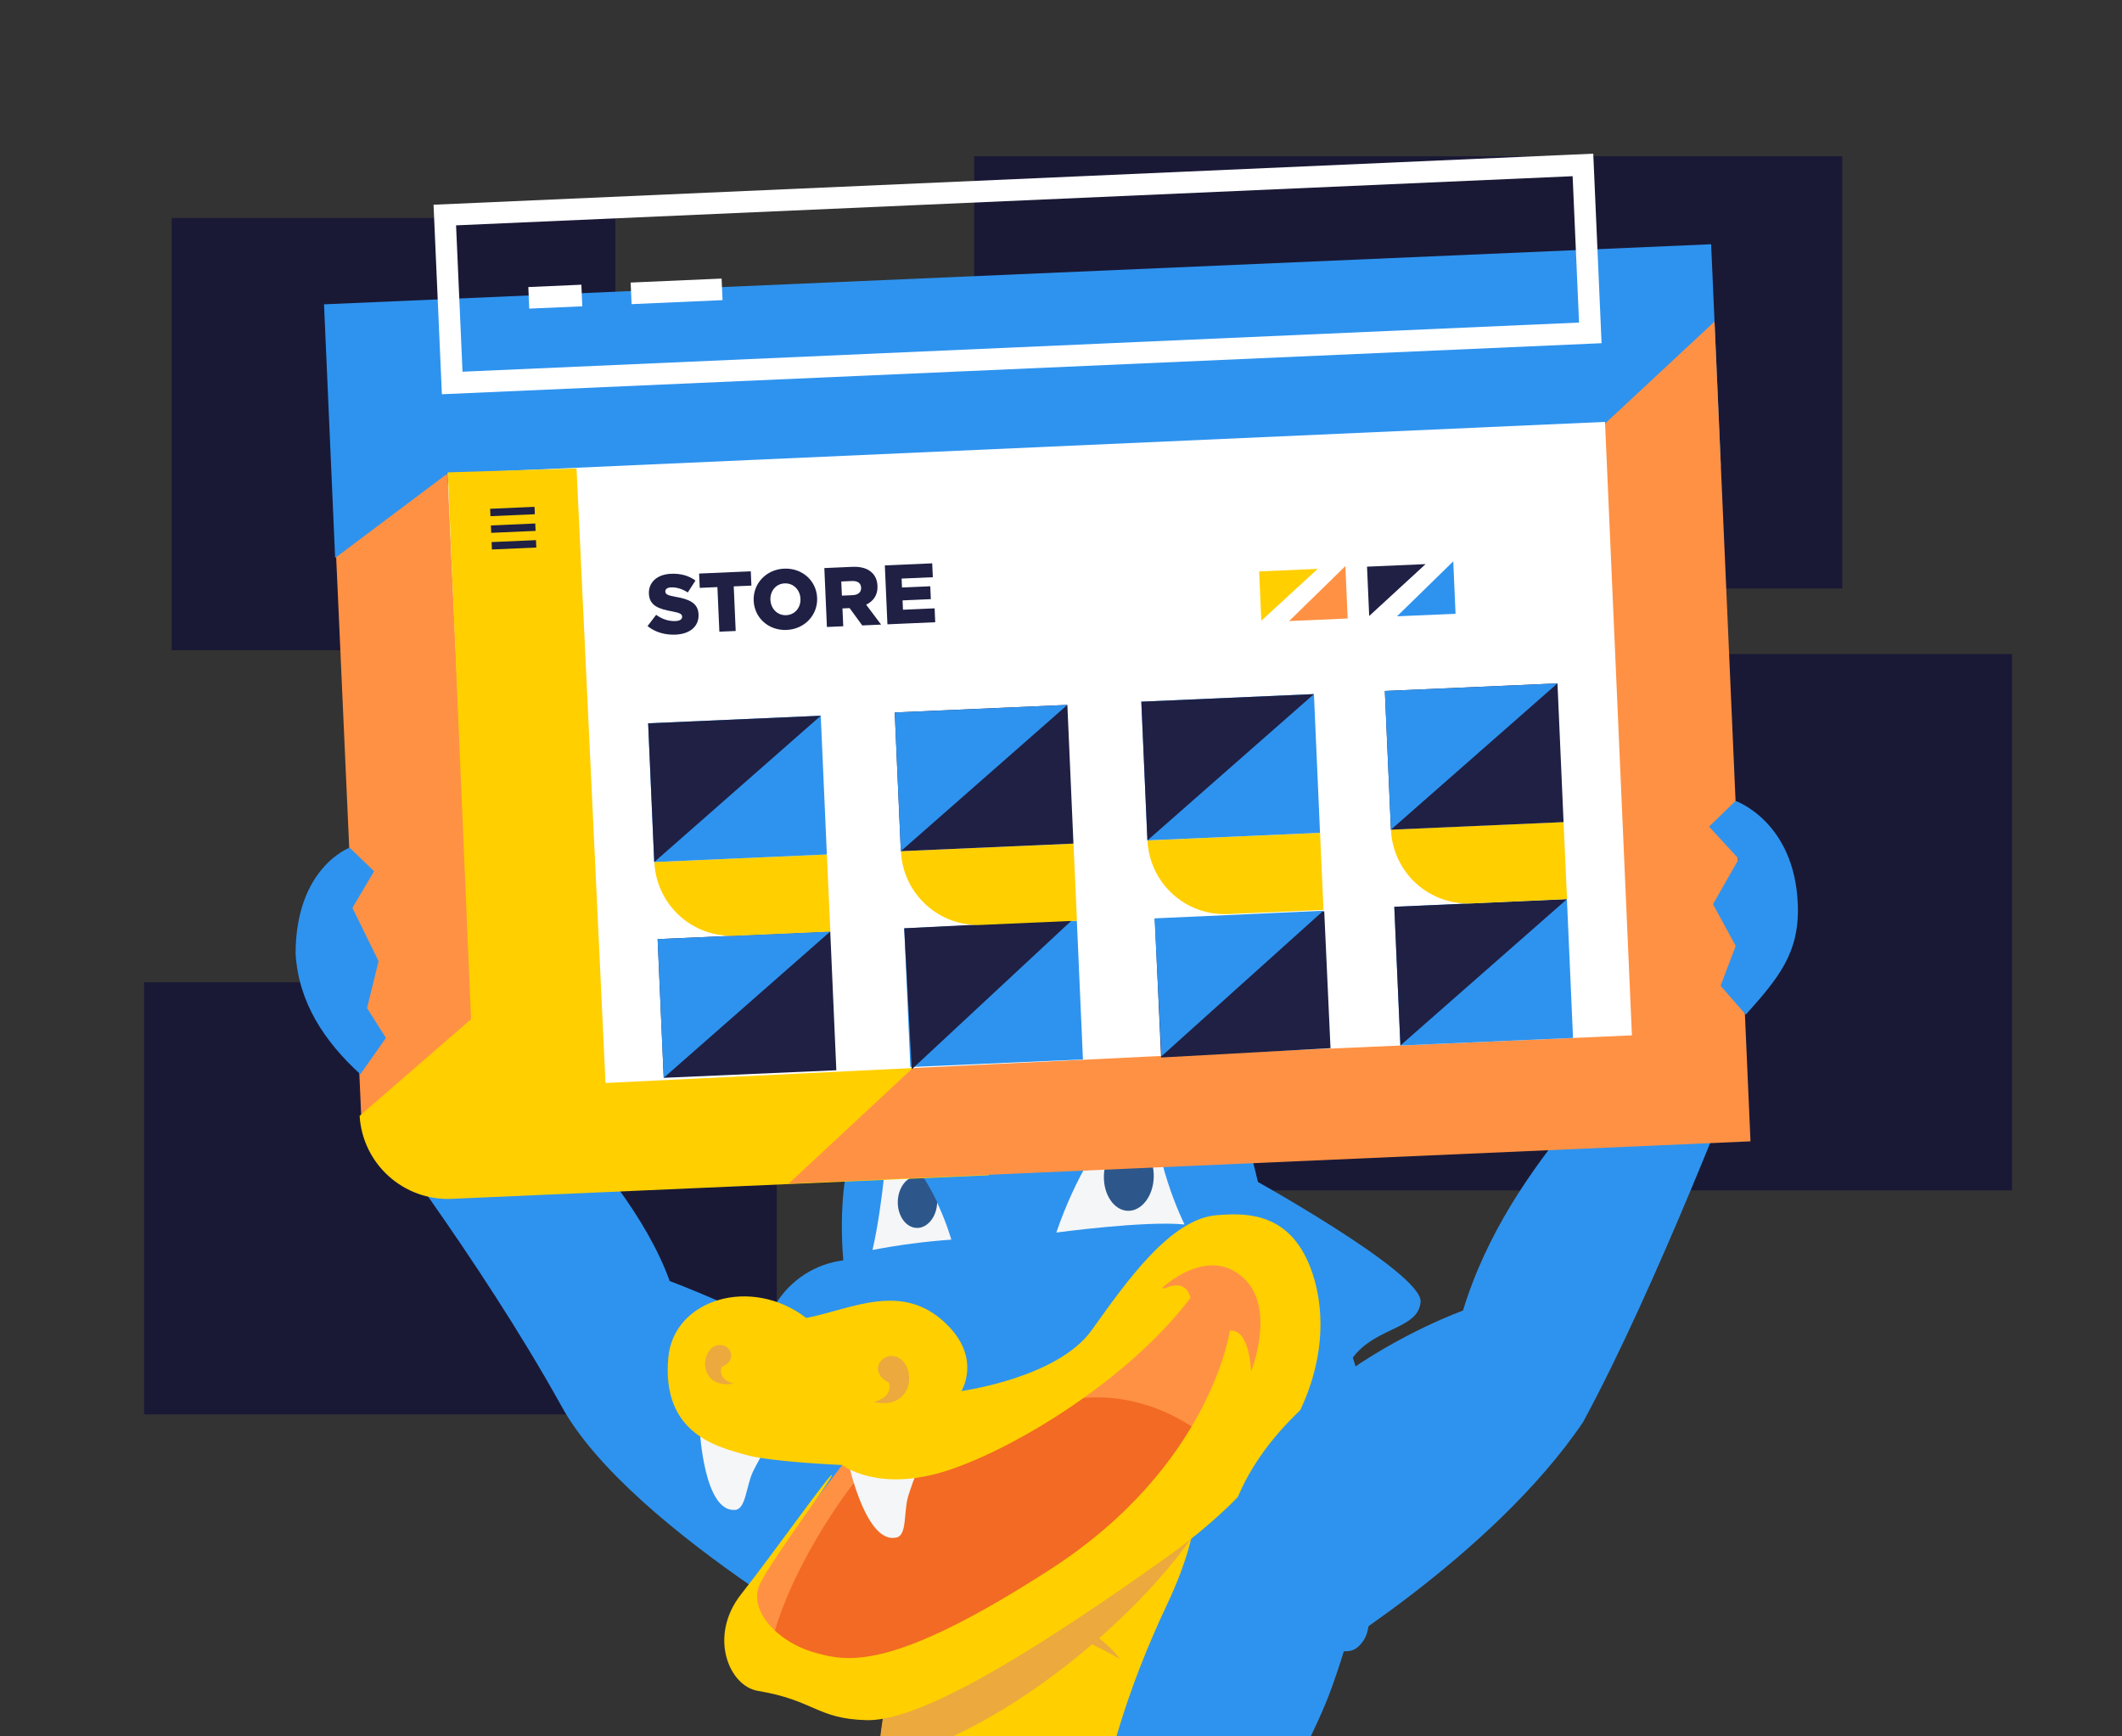 <?xml version="1.0" encoding="UTF-8"?>
<svg xmlns="http://www.w3.org/2000/svg" viewBox="0 0 550 450" width="550" height="450" preserveAspectRatio="xMidYMid slice" style="width: 100%; height: 100%; transform: translate3d(0px, 0px, 0px); content-visibility: visible;" role="presentation" aria-hidden="true" tabindex="-1"><rect x="0" y="0" width="550" height="450" fill="#333333" stroke="none"/><defs><clipPath id="__lottie_element_3"><rect width="550" height="450" x="0" y="0"></rect></clipPath></defs><g clip-path="url(#__lottie_element_3)"><g style="display: block;" transform="matrix(1,0,0,1,302,259)" opacity="1"><g opacity="1" transform="matrix(1,0,0,1,0.844,6.054)"><path fill="rgb(25,25,54)" fill-opacity="1" d=" M-265.5,-10.5 C-265.5,-10.5 -101.5,-10.5 -101.5,-10.5 C-101.5,-10.5 -101.5,101.5 -101.5,101.5 C-101.5,101.5 -265.5,101.5 -265.5,101.5 C-265.5,101.5 -265.5,-10.5 -265.5,-10.5z"></path></g><g opacity="1" transform="matrix(1,0,0,1,-12,-1)"><path fill="rgb(25,25,54)" fill-opacity="1" d=" M-245.5,-201.5 C-245.5,-201.5 -130.5,-201.5 -130.5,-201.5 C-130.5,-201.5 -130.5,-89.5 -130.5,-89.5 C-130.5,-89.5 -245.5,-89.5 -245.5,-89.5 C-245.5,-89.5 -245.5,-201.5 -245.5,-201.5z"></path></g><g opacity="1" transform="matrix(1,0,0,1,0,0)"><path fill="rgb(25,25,54)" fill-opacity="1" d=" M-32.5,-89.5 C-32.5,-89.5 156.5,-89.5 156.5,-89.5 C156.5,-89.5 219.5,-89.5 219.5,-89.5 C219.5,-89.5 219.5,49.5 219.5,49.5 C219.5,49.5 -32.5,49.5 -32.5,49.5 C-32.5,49.5 -32.5,-89.5 -32.5,-89.5z"></path></g><g opacity="1" transform="matrix(1,0,0,1,0,0)"><path fill="rgb(25,25,54)" fill-opacity="1" d=" M-49.5,-218.5 C-49.5,-218.5 175.5,-218.5 175.5,-218.5 C175.5,-218.5 175.5,-106.5 175.5,-106.5 C175.5,-106.5 -49.5,-106.5 -49.5,-106.5 C-49.5,-106.5 -49.5,-218.5 -49.5,-218.5z"></path></g></g><g transform="matrix(0.999,0.035,-0.035,0.999,260.402,305.591)" opacity="1" style="display: block;"><g opacity="1" transform="matrix(1,0,0,1,0,0)"><path fill="rgb(46,147,238)" fill-opacity="1" d=" M-23.996,129.43 C-23.996,129.43 -93.933,94.927 -112.928,62.605 C-135.345,25.314 -167.602,-13.613 -167.602,-13.613 C-167.602,-13.613 -144.237,-37.317 -144.237,-37.317 C-144.237,-37.317 -98.475,-2.35 -85.885,29.435 C-85.885,29.435 -1.804,57.356 -1.332,89.156 C-0.86,120.956 -23.996,129.43 -23.996,129.43z"></path></g><g opacity="1" transform="matrix(1,0,0,1,0,0)"><g opacity="1" transform="matrix(1,0,0,1,0,0)"><g opacity="1" transform="matrix(1,0,0,1,0,0)"><g opacity="1" transform="matrix(1,0,0,1,0,0)"><path fill="rgb(46,147,238)" fill-opacity="1" d=" M120.084,186.548 C120.38,189.557 121.485,192.43 123.284,194.86 C126.196,198.924 127.7,198.324 121.292,202.356 C117.236,204.908 111.996,206.812 105.812,208.212 C96.564,210.308 98.684,209.132 102.276,200.148 C103.823,196.111 105.723,192.218 107.956,188.516 C116.22,175.308 119.06,175.996 120.084,186.548"></path></g><g opacity="1" transform="matrix(1,0,0,1,0,0)"><path fill="rgb(46,147,238)" fill-opacity="1" d=" M152.956,180.156 C156.74,186.276 151.596,187.58 145.028,190.34 C142.585,191.362 140.032,192.097 137.42,192.532 C129.924,193.812 131.82,192.596 134.74,186.292 C136.529,182.421 138.538,178.655 140.756,175.012 C152.756,155.236 147.436,171.204 152.956,180.156"></path></g><g opacity="1" transform="matrix(1,0,0,1,0,0)"><path fill="rgb(46,147,238)" fill-opacity="1" d=" M181.324,175.58 C181.376,177.035 181.518,178.486 181.748,179.924 C182.548,185.156 183.1,184.228 176.62,185.212 C173.748,185.693 170.83,185.84 167.924,185.652 C159.532,184.916 162.388,181.828 166.42,176.732 C167.814,174.977 169.365,173.352 171.052,171.876 C186.7,158.228 181.052,167.5 181.324,175.58"></path></g></g><g opacity="1" transform="matrix(1,0,0,1,0,0)"><path fill="rgb(46,147,238)" fill-opacity="1" d=" M71.276,18.468 C55.74,35.268 35.276,46.468 16.972,59.764 C4.468,68.868 -6.812,78.908 -15.348,91.932 C-25.844,107.932 -18.18,125.532 -19.644,144.476 C-20.14,150.876 -20.18,157.404 -20.044,163.852 C-19.815,175.615 -18.745,187.346 -16.844,198.956 C-12.26,226.756 -9.428,249.428 11.564,269.156 C37.812,293.82 65.276,298.1 94.644,273.636 C106.02,264.156 113.604,258.38 122.492,246.628 C128.332,238.916 135.9,233.724 142.268,226.436 C149.636,218.004 160.804,207.468 171.156,202.772 C182.772,197.5 191.356,203.204 197.364,205.516 C200.476,206.708 204.764,209.132 207.956,206.26 C209.231,205.226 209.605,203.439 208.852,201.98 C206.858,197.886 203.981,194.284 200.428,191.436 C181.268,175.948 151.988,177.364 130.828,190.38 C122.828,195.3 114.14,200.876 104.644,202.084 C97.94,202.94 91.044,202.084 85.508,197.884 C80.988,194.436 78.308,189.396 76.916,183.964 C74.92,176.351 74.987,168.343 77.108,160.764 C80.012,149.86 85.812,139.78 89.292,128.996 C101.172,92.196 103.236,51.004 78.572,18.82 C78.572,18.82 75.148,14.348 75.148,14.348 C75.148,14.348 71.276,18.468 71.276,18.468z"></path></g><g opacity="1" transform="matrix(1,0,0,1,0,0)"><path fill="rgb(255,207,0)" fill-opacity="1" d=" M167.356,204.604 C151.98,213.508 136.236,232.284 121.204,252.524 C101.588,278.924 50.98,319.164 3.82,263.676 C-40.644,211.412 -25.972,133.46 -24.116,124.58 C-24.116,124.58 -23.9,123.676 -23.9,123.676 C-22.62,121.812 11.156,72.836 44.292,63.908 C53.716,71.108 56.292,84.708 45.812,109.028 C28.212,149.94 15.692,208.788 53.5,242.164 C59.129,247.264 65.879,250.969 73.204,252.98 C99.052,259.796 111.532,243.604 126.468,227.82 C138.78,214.812 152.54,207.74 167.356,204.604z"></path></g><g opacity="1" transform="matrix(1,0,0,1,0,0)"><path fill="rgb(236,169,62)" fill-opacity="1" d=" M-17.084,114.444 C-15.844,112.844 -14.452,111.1 -12.932,109.236 C23.364,107.036 34.188,123.284 34.188,123.284 C18.548,114.74 0.514,111.631 -17.084,114.444 C-17.084,114.444 -17.084,114.444 -17.084,114.444z"></path></g><g opacity="1" transform="matrix(1,0,0,1,0,0)"><path fill="rgb(236,169,62)" fill-opacity="1" d=" M-27.605,152.385 C-27.235,144.138 -26.448,138.291 -25.14,130.14 C-24.292,129.556 -23.452,128.972 -22.644,128.364 C-11.5,120.1 37.572,86.06 51.996,76.276 C52.444,78.522 52.321,88.075 52.256,90.364 C38.812,111.636 5.24,143.692 -27.605,152.385z"></path></g></g><g opacity="1" transform="matrix(0.999,0.052,-0.052,0.999,1.723,-3.69)"><g opacity="1" transform="matrix(1,0,0,1,0,0)"><path fill="rgb(46,147,238)" fill-opacity="1" d=" M60.052,-2.964 C60.052,-2.964 108.58,18.412 108.636,26.1 C108.692,33.788 95.772,33.54 91.228,44.22 C91.228,44.22 121.252,62.356 119.94,71.596 C118.628,80.836 101.238,78.386 96.91,85.93 C96.91,85.93 105.324,107.81 101.58,114.69 C97.836,121.57 93.866,114.076 88.586,122.932 C88.586,122.94 87.804,52.964 60.052,-2.964z"></path></g><g opacity="1" transform="matrix(1,0,0,1,0,0)"><path fill="rgb(46,147,238)" fill-opacity="1" d=" M67.548,11.412 C67.548,11.412 54.196,-45.884 30.092,-45.388 C14.252,-45.084 7.524,-24.452 7.524,-24.452 C7.524,-24.452 -5.332,-24.524 -19.3,-14.676 C-19.3,-14.676 -24.196,-22.372 -31.58,-19.348 C-38.964,-16.324 -46.044,0.956 -41.372,28.372 C-48.547,29.91 -54.624,34.646 -57.868,41.228 C-57.868,41.228 -54.3,45.868 -49.292,45.988 C-44.284,46.108 -23.284,36.972 -17.14,41.74 C-10.996,46.508 -8.196,50.188 -8.34,59.628 C-8.34,59.628 15.14,55.908 24.988,41.74 C34.836,27.572 42.196,0.828 67.548,11.412z"></path></g><g opacity="1" transform="matrix(1,0,0,1,0,0)"><path fill="rgb(245,246,248)" fill-opacity="1" d=" M-13.94,20.588 C-13.94,20.588 -21.036,1.516 -32.716,-3.236 C-32.716,-3.236 -32.332,12.452 -34.06,25.036 C-27.449,23.151 -20.73,21.666 -13.94,20.588 C-13.94,20.588 -13.94,20.588 -13.94,20.588z"></path></g><g opacity="1" transform="matrix(1,0,0,1,0,0)"><path fill="rgb(245,246,248)" fill-opacity="1" d=" M34.98,-22.396 C34.98,-22.396 20.796,-14.508 13.004,16.396 C13.004,16.396 35.788,11.26 45.94,11.42 C45.94,11.42 35.556,-5.268 34.98,-22.396z"></path></g><g opacity="1" transform="matrix(1,0,0,1,0.17,-0.013)"><path fill="rgb(45,87,138)" fill-opacity="1" d=" M29.756,-8.588 C26.188,-8.372 23.54,-4.22 23.844,0.692 C24.148,5.604 27.276,9.404 30.836,9.18 C34.396,8.956 37.044,4.812 36.748,-0.092 C36.452,-4.996 33.316,-8.804 29.756,-8.588"></path></g><g opacity="1" transform="matrix(1,0,0,1,0.193,-0.019)"><path fill="rgb(45,87,138)" fill-opacity="1" d=" M-23.324,18.364 C-26.132,18.532 -28.588,15.66 -28.82,11.964 C-29.052,8.268 -26.956,5.1 -24.148,4.932 C-23.603,4.909 -23.059,4.996 -22.548,5.188 C-20.914,6.815 -19.608,8.741 -18.7,10.86 C-18.7,11.028 -18.644,11.18 -18.628,11.348 C-18.428,15.044 -20.524,18.188 -23.324,18.364z"></path></g><g opacity="1" transform="matrix(1,0,0,1,0,0)"><path fill="rgb(255,145,68)" fill-opacity="1" d=" M36.668,27.78 C36.668,27.78 53.332,12.724 62.852,22.18 C74.156,33.428 66.819,53.918 66.819,53.918 C66.819,53.918 65.137,47.566 61.009,45.158 C61.009,45.158 60.785,73.822 21.721,104.134 C-17.343,134.446 -36.072,135.579 -45.072,133.787 C-54.072,131.995 -61.484,124.743 -58.5,117.391 C-55.516,110.039 -37.02,81.212 -37.02,81.212 C-37.02,81.212 -28.22,81.74 -10.884,74.436 C6.452,67.132 29.588,53.548 43.516,31.324 C41.167,30.266 38.881,29.075 36.668,27.756"></path></g><g opacity="1" transform="matrix(1,0,0,1,0,0)"><path fill="rgb(242,106,35)" fill-opacity="1" d=" M56.537,66.054 C56.537,66.054 25.249,41.796 -6.754,76.842 C-6.754,76.842 -9.5,78.028 -9.5,78.028 C-9.5,78.028 -28.08,78.546 -30.808,81.626 C-33.536,84.706 -46.79,105.7 -50.839,126.236 C-52.232,133.302 -32.712,140.715 4.612,121.105 C29.421,108.07 55.614,68.468 56.537,66.054z"></path></g><g opacity="1" transform="matrix(1,0,0,1,0,0)"><path fill="rgb(245,246,248)" fill-opacity="1" d=" M-35.324,80.98 C-35.324,80.98 -28.98,101.468 -21.292,98.692 C-18.7,97.748 -20.148,91.908 -19.3,87.804 C-18.452,83.7 -15.98,75.74 -15.98,75.74 C-15.98,75.74 -35.324,80.98 -35.324,80.98z"></path></g><g opacity="1" transform="matrix(1,0,0,1,0,0)"><path fill="rgb(245,246,248)" fill-opacity="1" d=" M-74.596,75.484 C-74.596,75.484 -71.652,96.732 -63.62,95.228 C-60.9,94.724 -61.388,88.724 -59.892,84.828 C-58.396,80.932 -54.668,73.46 -54.668,73.46 C-54.668,73.46 -74.596,75.484 -74.596,75.484z"></path></g><g opacity="1" transform="matrix(1,0,0,1,0,0)"><path fill="rgb(255,207,0)" fill-opacity="1" d=" M-84.365,57.3 C-84.228,42.212 -64.812,34.396 -49.628,44.084 C-37.892,40.716 -25.164,31.98 -12.54,43.148 C-3.612,51.044 -7.932,59.444 -7.932,59.444 C-7.932,59.444 16.548,53.948 24.324,40.828 C32.1,27.708 42.116,10.204 54.172,8.268 C60.5,7.252 71.18,5.668 78.172,17.42 C85.164,29.172 92.51,60.43 48.614,97.91 C4.718,135.39 -15.026,145.966 -25.034,146.558 C-37.834,147.358 -38.898,142.614 -53.746,141.446 C-61.322,140.854 -67.802,128.422 -60.234,116.878 C-52.666,105.334 -39.964,83.555 -39.46,84.027 C-38.956,84.499 -52.512,106.15 -55.496,113.51 C-58.48,120.87 -49.45,128.382 -40.442,130.174 C-31.434,131.966 -19.938,133.758 19.094,103.446 C58.126,73.134 60.034,37.843 60.034,37.843 C65.162,36.763 66.434,47.907 66.434,47.907 C66.434,47.907 71.367,31.597 62.911,24.365 C52.703,15.621 41.5,28.388 41.5,28.388 C41.5,28.388 42.108,28.388 42.108,28.388 C47.972,25.108 49.108,30.26 49.108,30.26 C35.172,52.484 7.404,73.06 -9.932,80.364 C-27.268,87.668 -37.036,81.236 -37.036,81.236 C-37.036,81.236 -55.86,82.076 -62.34,80.756 C-68.82,79.436 -84.54,77.724 -84.365,57.3z"></path></g><g opacity="1" transform="matrix(1,0,0,1,0,0)"><path fill="rgb(236,169,62)" fill-opacity="1" d=" M-25.396,52.092 C-29.612,51.012 -32.46,56.78 -26.852,58.892 C-25.956,60.892 -27.052,63.22 -30.356,64.212 C-19.636,65.756 -19.956,53.692 -25.396,52.092"></path></g><g opacity="1" transform="matrix(1,0,0,1,0,0)"><path fill="rgb(236,169,62)" fill-opacity="1" d=" M-72.244,53.236 C-68.9,51.924 -65.988,56.364 -70.372,58.652 C-70.9,60.388 -69.772,62.18 -66.964,62.652 C-75.596,64.988 -76.564,55.084 -72.244,53.228"></path></g><g opacity="1" transform="matrix(1,0,0,1,0.22,-0.061)"><path fill="rgb(46,147,238)" fill-opacity="1" d=" M-22.462,-9.299 C-22.462,-9.299 -33.148,-6.537 -33.148,-3.919 C-20.567,2.516 -13.769,21.36 -13.769,21.36 C-13.769,21.36 -18.269,-3.346 -22.462,-9.299z"></path></g><g opacity="1" transform="matrix(1,0,0,1,0,0)"><path fill="rgb(46,147,238)" fill-opacity="1" d=" M35.107,-23.137 C35.107,-23.137 26.679,-30.394 26.679,-27.776 C16.206,-12.394 12.868,16.696 12.868,16.696 C12.868,16.696 16.665,-7.053 35.107,-23.137z"></path></g></g></g><g opacity="1" transform="matrix(1,0,0,1,0.282,0.182)"><path fill="rgb(46,147,238)" fill-opacity="1" d=" M82.688,123.203 C82.688,123.203 129.219,93.57 151.785,57.539 C169.719,21.57 189.932,-37.651 189.932,-37.651 C189.932,-37.651 178.356,-60.684 170.252,-57.18 C162.719,-34.93 130.718,-11.43 119.669,29.706 C119.669,29.706 55.719,55.07 60.052,101.774 C62.987,133.409 82.688,123.203 82.688,123.203z"></path></g><g opacity="1" transform="matrix(1,0,0,1,-0.972,-2.176)"><g opacity="1" transform="matrix(1,0,0,1,0,0)"><path fill="rgb(255,145,68)" fill-opacity="1" d=" M-179.521,-173.136 C-179.521,-173.136 -149.928,-175.505 -149.928,-175.505 C-149.928,-175.505 -129.351,-9.982 -129.351,-9.982 C-129.351,-9.982 -166.233,-7.032 -166.233,-7.032 C-166.233,-7.032 -179.521,-173.136 -179.521,-173.136z"></path></g><g opacity="1" transform="matrix(1,0,0,1,0,0)"><path fill="rgb(46,147,238)" fill-opacity="1" d=" M-178.164,-152.708 C-178.164,-152.708 -183.348,-218.316 -183.348,-218.316 C-183.348,-218.316 175.548,-246.476 175.548,-246.476 C175.548,-246.476 180.084,-189.052 180.084,-189.052 C180.084,-189.052 -149.928,-175.505 -149.928,-175.505 C-149.928,-175.505 -178.164,-152.708 -178.164,-152.708z"></path></g><g opacity="1" transform="matrix(1,0,0,1,0,0)"><path fill="rgb(255,207,0)" fill-opacity="1" d=" M-166.756,-8.364 C-166.756,-8.364 -166.756,-8.364 -166.756,-8.364 C-166.756,-8.364 -50.892,-116.228 -50.892,-116.228 C-50.892,-116.228 9.292,-52.98 9.292,-52.98 C9.292,-52.98 -3.212,1.316 -3.212,1.316 C-3.212,1.316 -142.116,12.292 -142.116,12.292 C-154.588,13.28 -165.551,4.089 -166.756,-8.364z"></path></g><g opacity="1" transform="matrix(1,0,0,1,0,0)"><path fill="rgb(255,145,68)" fill-opacity="1" d=" M177.132,-226.46 C177.132,-226.46 193.892,-14.396 193.892,-14.396 C193.892,-14.396 -54.932,5.268 -54.932,5.268 C-54.932,5.268 177.132,-226.46 177.132,-226.46z"></path></g><g opacity="1" transform="matrix(1,0,0,1,0,0)"><path fill="rgb(255,255,255)" fill-opacity="1" d=" M149.66,-199.484 C149.66,-199.484 162.204,-40.78 162.204,-40.78 C162.204,-40.78 37.676,-30.94 37.676,-30.94 C37.676,-30.94 -136.86,-16.312 -136.86,-16.312 C-136.86,-16.312 -149.818,-175.606 -149.818,-175.606 C-149.818,-175.606 149.66,-199.484 149.66,-199.484z"></path></g><g opacity="1" transform="matrix(1,0,0,1,0,0)"><path fill="rgb(46,147,238)" fill-opacity="1" d=" M111.604,-161.972 C111.604,-161.972 97.524,-147.22 97.524,-147.22 C97.524,-147.22 112.676,-148.412 112.676,-148.412 C112.676,-148.412 111.604,-161.972 111.604,-161.972z"></path></g><g opacity="1" transform="matrix(1,0,0,1,0,0)"><path fill="rgb(31,32,68)" fill-opacity="1" d=" M104.46,-161.004 C104.46,-161.004 90.316,-147.052 90.316,-147.052 C90.316,-147.052 89.308,-159.812 89.308,-159.812 C89.308,-159.812 104.46,-161.004 104.46,-161.004z"></path></g><g opacity="1" transform="matrix(1,0,0,1,0,0)"><path fill="rgb(255,145,68)" fill-opacity="1" d=" M83.692,-159.764 C83.692,-159.764 69.612,-145.012 69.612,-145.012 C69.612,-145.012 84.764,-146.212 84.764,-146.212 C84.764,-146.212 83.692,-159.764 83.692,-159.764z"></path></g><g opacity="1" transform="matrix(1,0,0,1,0,0)"><path fill="rgb(255,207,0)" fill-opacity="1" d=" M76.548,-158.796 C76.548,-158.796 62.404,-144.844 62.404,-144.844 C62.404,-144.844 61.396,-157.604 61.396,-157.604 C61.396,-157.604 76.548,-158.796 76.548,-158.796z"></path></g><g opacity="1" transform="matrix(1,0,0,1,0,0)"><g opacity="1" transform="matrix(1,0,0,1,0,0)"><path fill="rgb(46,147,238)" fill-opacity="1" d=" M99.466,-71.936 C99.466,-71.936 144.127,-75.466 144.127,-75.466 C144.127,-75.466 146.964,-39.578 146.964,-39.578 C146.964,-39.578 102.303,-36.048 102.303,-36.048 C102.303,-36.048 99.466,-71.936 99.466,-71.936z"></path></g><g opacity="1" transform="matrix(1,0,0,1,0,0)"><path fill="rgb(31,32,68)" fill-opacity="1" d=" M99.46,-71.94 C99.46,-71.94 144.124,-75.468 144.124,-75.468 C144.124,-75.468 102.3,-36.052 102.3,-36.052 C102.3,-36.052 99.46,-71.94 99.46,-71.94z"></path></g></g><g opacity="1" transform="matrix(1,0,0,1,0,0)"><g opacity="1" transform="matrix(1,0,0,1,0,0)"><path fill="rgb(255,207,0)" fill-opacity="1" d=" M97.892,-91.9 C97.892,-91.9 142.548,-95.428 142.548,-95.428 C142.548,-95.428 144.148,-75.492 144.148,-75.492 C144.148,-75.492 119.404,-73.5 119.404,-73.5 C114.11,-73.083 108.868,-74.788 104.833,-78.24 C100.798,-81.692 98.3,-86.606 97.892,-91.9z"></path></g><g opacity="1" transform="matrix(1,0,0,1,0,0)"><path fill="rgb(31,32,68)" fill-opacity="1" d=" M95.057,-127.767 C95.057,-127.767 139.717,-131.297 139.717,-131.297 C139.717,-131.297 142.554,-95.409 142.554,-95.409 C142.554,-95.409 97.894,-91.879 97.894,-91.879 C97.894,-91.879 95.057,-127.767 95.057,-127.767z"></path></g><g opacity="1" transform="matrix(1,0,0,1,0,0)"><path fill="rgb(46,147,238)" fill-opacity="1" d=" M95.052,-127.764 C95.052,-127.764 139.708,-131.292 139.708,-131.292 C139.708,-131.292 97.884,-91.876 97.884,-91.876 C97.884,-91.876 95.052,-127.764 95.052,-127.764z"></path></g></g><g opacity="1" transform="matrix(1,0,0,1,0,0)"><g opacity="1" transform="matrix(1,0,0,1,0,0)"><path fill="rgb(31,32,68)" fill-opacity="1" d=" M37.526,-66.569 C37.526,-66.569 81.347,-70.135 81.347,-70.135 C81.347,-70.135 84.216,-34.723 84.216,-34.723 C84.216,-34.723 40.402,-30.764 40.402,-30.764 C40.402,-30.764 37.526,-66.569 37.526,-66.569z"></path></g><g opacity="1" transform="matrix(1,0,0,1,0,0)"><path fill="rgb(46,147,238)" fill-opacity="1" d=" M37.44,-66.757 C37.44,-66.757 81.117,-70.268 81.117,-70.268 C81.117,-70.268 40.472,-31.068 40.472,-31.068 C40.472,-31.068 37.44,-66.757 37.44,-66.757z"></path></g></g><g opacity="1" transform="matrix(1,0,0,1,0,0)"><g opacity="1" transform="matrix(1,0,0,1,0,0)"><path fill="rgb(255,207,0)" fill-opacity="1" d=" M34.884,-86.892 C34.884,-86.892 79.548,-90.42 79.548,-90.42 C79.548,-90.42 81.148,-70.484 81.148,-70.484 C81.148,-70.484 56.428,-68.532 56.428,-68.532 C51.139,-68.112 45.901,-69.811 41.865,-73.254 C37.829,-76.697 35.326,-81.603 34.908,-86.892 C34.908,-86.892 34.884,-86.892 34.884,-86.892z"></path></g><g opacity="1" transform="matrix(1,0,0,1,0,0)"><path fill="rgb(46,147,238)" fill-opacity="1" d=" M32.045,-122.785 C32.045,-122.785 76.705,-126.315 76.705,-126.315 C76.705,-126.315 79.543,-90.427 79.543,-90.427 C79.543,-90.427 34.882,-86.897 34.882,-86.897 C34.882,-86.897 32.045,-122.785 32.045,-122.785z"></path></g><g opacity="1" transform="matrix(1,0,0,1,0,0)"><path fill="rgb(31,32,68)" fill-opacity="1" d=" M32.044,-122.78 C32.044,-122.78 76.708,-126.308 76.708,-126.308 C76.708,-126.308 34.884,-86.892 34.884,-86.892 C34.884,-86.892 32.044,-122.78 32.044,-122.78z"></path></g></g><g opacity="1" transform="matrix(1,0,0,1,0,0)"><g opacity="1" transform="matrix(1,0,0,1,0,0)"><path fill="rgb(46,147,238)" fill-opacity="1" d=" M-27.333,-61.91 C-27.333,-61.91 17.327,-65.441 17.327,-65.441 C17.327,-65.441 20.164,-29.553 20.164,-29.553 C20.164,-29.553 -24.496,-26.022 -24.496,-26.022 C-24.496,-26.022 -27.333,-61.91 -27.333,-61.91z"></path></g><g opacity="1" transform="matrix(1,0,0,1,0,0)"><path fill="rgb(31,32,68)" fill-opacity="1" d=" M-27.34,-61.916 C-27.34,-61.916 16.138,-65.619 16.138,-65.619 C16.138,-65.619 -24.106,-25.448 -24.106,-25.448 C-24.106,-25.448 -27.34,-61.916 -27.34,-61.916z"></path></g></g><g opacity="1" transform="matrix(1,0,0,1,0,0)"><g opacity="1" transform="matrix(1,0,0,1,0,0)"><path fill="rgb(255,207,0)" fill-opacity="1" d=" M-28.916,-81.852 C-28.916,-81.852 15.756,-85.38 15.756,-85.38 C15.756,-85.38 17.356,-65.444 17.356,-65.444 C17.356,-65.444 -7.372,-63.492 -7.372,-63.492 C-18.382,-62.623 -28.013,-70.842 -28.884,-81.852 C-28.884,-81.852 -28.916,-81.852 -28.916,-81.852z"></path></g><g opacity="1" transform="matrix(1,0,0,1,0,0)"><path fill="rgb(31,32,68)" fill-opacity="1" d=" M-31.752,-117.749 C-31.752,-117.749 12.909,-121.279 12.909,-121.279 C12.909,-121.279 15.746,-85.391 15.746,-85.391 C15.746,-85.391 -28.915,-81.861 -28.915,-81.861 C-28.915,-81.861 -31.752,-117.749 -31.752,-117.749z"></path></g><g opacity="1" transform="matrix(1,0,0,1,0,0)"><path fill="rgb(46,147,238)" fill-opacity="1" d=" M-31.756,-117.74 C-31.756,-117.74 12.908,-121.268 12.908,-121.268 C12.908,-121.268 -28.916,-81.852 -28.916,-81.852 C-28.916,-81.852 -31.756,-117.74 -31.756,-117.74z"></path></g></g><g opacity="1" transform="matrix(1,0,0,1,0,0)"><g opacity="1" transform="matrix(1,0,0,1,0,0)"><path fill="rgb(31,32,68)" fill-opacity="1" d=" M-91.138,-56.874 C-91.138,-56.874 -46.477,-60.405 -46.477,-60.405 C-46.477,-60.405 -43.64,-24.517 -43.64,-24.517 C-43.64,-24.517 -88.301,-20.986 -88.301,-20.986 C-88.301,-20.986 -91.138,-56.874 -91.138,-56.874z"></path></g><g opacity="1" transform="matrix(1,0,0,1,0,0)"><path fill="rgb(46,147,238)" fill-opacity="1" d=" M-91.14,-56.868 C-91.14,-56.868 -46.484,-60.396 -46.484,-60.396 C-46.484,-60.396 -88.308,-20.98 -88.308,-20.98 C-88.308,-20.98 -91.14,-56.868 -91.14,-56.868z"></path></g></g><g opacity="1" transform="matrix(1,0,0,1,0,0)"><g opacity="1" transform="matrix(1,0,0,1,0,0)"><path fill="rgb(255,207,0)" fill-opacity="1" d=" M-92.716,-76.812 C-92.716,-76.812 -48.052,-80.34 -48.052,-80.34 C-48.052,-80.34 -46.452,-60.404 -46.452,-60.404 C-46.452,-60.404 -71.18,-58.444 -71.18,-58.444 C-76.474,-58.027 -81.716,-59.732 -85.751,-63.184 C-89.786,-66.636 -92.284,-71.55 -92.692,-76.844 C-92.692,-76.844 -92.716,-76.812 -92.716,-76.812z"></path></g><g opacity="1" transform="matrix(1,0,0,1,0,0)"><path fill="rgb(46,147,238)" fill-opacity="1" d=" M-95.555,-112.696 C-95.555,-112.696 -50.895,-116.227 -50.895,-116.227 C-50.895,-116.227 -48.058,-80.339 -48.058,-80.339 C-48.058,-80.339 -92.718,-76.808 -92.718,-76.808 C-92.718,-76.808 -95.555,-112.696 -95.555,-112.696z"></path></g><g opacity="1" transform="matrix(1,0,0,1,0,0)"><path fill="rgb(31,32,68)" fill-opacity="1" d=" M-95.556,-112.7 C-95.556,-112.7 -50.892,-116.228 -50.892,-116.228 C-50.892,-116.228 -92.716,-76.804 -92.716,-76.804 C-92.716,-76.804 -95.556,-112.7 -95.556,-112.7z"></path></g></g><g opacity="1" transform="matrix(1.05,0,0,1.05,4.824,7.282)"><g opacity="1" transform="matrix(1,0,0,1,0,0)"><g opacity="1" transform="matrix(1,0,0,1,0,0)"><path fill="rgb(31,32,68)" fill-opacity="1" d=" M-89.596,-136.387 C-86.071,-136.666 -83.868,-138.614 -84.102,-141.579 C-84.102,-141.579 -84.105,-141.62 -84.105,-141.62 C-84.32,-144.336 -86.478,-145.25 -89.874,-145.712 C-91.921,-146.009 -92.443,-146.26 -92.495,-146.924 C-92.495,-146.924 -92.498,-146.966 -92.498,-146.966 C-92.539,-147.484 -92.095,-147.936 -91.12,-148.013 C-89.834,-148.115 -88.344,-147.732 -86.943,-146.904 C-86.943,-146.904 -85.157,-149.904 -85.157,-149.904 C-86.833,-151.044 -88.814,-151.555 -91.281,-151.36 C-94.765,-151.085 -96.746,-148.967 -96.533,-146.271 C-96.533,-146.271 -96.53,-146.23 -96.53,-146.23 C-96.294,-143.244 -93.84,-142.562 -90.695,-142.101 C-88.689,-141.801 -88.186,-141.506 -88.138,-140.905 C-88.138,-140.905 -88.135,-140.863 -88.135,-140.863 C-88.086,-140.241 -88.637,-139.822 -89.715,-139.737 C-91.395,-139.604 -93.039,-140.08 -94.56,-141.107 C-94.56,-141.107 -96.588,-138.255 -96.588,-138.255 C-94.679,-136.799 -92.167,-136.184 -89.596,-136.387z"></path></g><g opacity="1" transform="matrix(1,0,0,1,0,0)"><path fill="rgb(31,32,68)" fill-opacity="1" d=" M-74.79,-137.808 C-74.79,-137.808 -75.659,-148.798 -75.659,-148.798 C-75.659,-148.798 -71.305,-149.142 -71.305,-149.142 C-71.305,-149.142 -71.583,-152.667 -71.583,-152.667 C-71.583,-152.667 -84.315,-151.66 -84.315,-151.66 C-84.315,-151.66 -84.036,-148.135 -84.036,-148.135 C-84.036,-148.135 -79.682,-148.48 -79.682,-148.48 C-79.682,-148.48 -78.813,-137.49 -78.813,-137.49 C-78.813,-137.49 -74.79,-137.808 -74.79,-137.808z"></path></g><g opacity="1" transform="matrix(1,0,0,1,0,0)"><path fill="rgb(31,32,68)" fill-opacity="1" d=" M-62.221,-138.509 C-57.742,-138.863 -54.651,-142.509 -54.98,-146.677 C-54.98,-146.677 -54.983,-146.718 -54.983,-146.718 C-55.312,-150.886 -58.894,-153.962 -63.373,-153.608 C-67.852,-153.254 -70.943,-149.609 -70.614,-145.441 C-70.614,-145.441 -70.611,-145.399 -70.611,-145.399 C-70.282,-141.231 -66.7,-138.155 -62.221,-138.509z M-62.466,-142.141 C-64.664,-141.967 -66.322,-143.673 -66.488,-145.767 C-66.488,-145.767 -66.491,-145.808 -66.491,-145.808 C-66.657,-147.902 -65.325,-149.802 -63.127,-149.976 C-60.908,-150.151 -59.251,-148.446 -59.085,-146.352 C-59.085,-146.352 -59.082,-146.311 -59.082,-146.311 C-58.916,-144.217 -60.247,-142.316 -62.466,-142.141z M-48.289,-139.903 C-48.289,-139.903 -48.636,-144.299 -48.636,-144.299 C-48.636,-144.299 -46.874,-144.438 -46.874,-144.438 C-46.874,-144.438 -43.603,-140.273 -43.603,-140.273 C-43.603,-140.273 -38.958,-140.64 -38.958,-140.64 C-38.958,-140.64 -42.821,-145.426 -42.821,-145.426 C-41.078,-146.336 -40.012,-147.901 -40.187,-150.12 C-40.187,-150.12 -40.191,-150.162 -40.191,-150.162 C-40.304,-151.593 -40.827,-152.678 -41.743,-153.44 C-42.796,-154.358 -44.377,-154.817 -46.596,-154.642 C-46.596,-154.642 -53.459,-154.1 -53.459,-154.1 C-53.459,-154.1 -52.312,-139.585 -52.312,-139.585 C-52.312,-139.585 -48.289,-139.903 -48.289,-139.903z M-46.231,-147.66 C-46.231,-147.66 -48.886,-147.45 -48.886,-147.45 C-48.886,-147.45 -49.161,-150.934 -49.161,-150.934 C-49.161,-150.934 -46.528,-151.142 -46.528,-151.142 C-45.18,-151.249 -44.304,-150.733 -44.214,-149.593 C-44.214,-149.593 -44.211,-149.552 -44.211,-149.552 C-44.127,-148.495 -44.862,-147.768 -46.231,-147.66z M-25.625,-141.694 C-25.625,-141.694 -25.896,-145.116 -25.896,-145.116 C-25.896,-145.116 -33.692,-144.499 -33.692,-144.499 C-33.692,-144.499 -33.874,-146.801 -33.874,-146.801 C-33.874,-146.801 -26.907,-147.352 -26.907,-147.352 C-26.907,-147.352 -27.158,-150.524 -27.158,-150.524 C-27.158,-150.524 -34.125,-149.974 -34.125,-149.974 C-34.125,-149.974 -34.299,-152.172 -34.299,-152.172 C-34.299,-152.172 -26.606,-152.78 -26.606,-152.78 C-26.606,-152.78 -26.876,-156.201 -26.876,-156.201 C-26.876,-156.201 -38.55,-155.278 -38.55,-155.278 C-38.55,-155.278 -37.403,-140.763 -37.403,-140.763 C-37.403,-140.763 -25.625,-141.694 -25.625,-141.694z"></path></g></g></g><g opacity="1" transform="matrix(1,0,0,1,0,0)"><path fill="rgb(255,207,0)" fill-opacity="1" d=" M-149.739,-175.9 C-149.739,-175.9 -116.424,-178.094 -116.424,-178.094 C-116.424,-178.094 -103.166,-17.042 -103.166,-17.042 C-103.166,-17.042 -137.144,-13.564 -137.144,-13.564 C-137.144,-13.564 -149.739,-175.9 -149.739,-175.9z M-137.765,-158.235 C-137.765,-158.235 -126.281,-159.142 -126.281,-159.142 C-126.281,-159.142 -126.13,-157.228 -126.13,-157.228 C-126.13,-157.228 -137.614,-156.321 -137.614,-156.321 C-137.614,-156.321 -137.765,-158.235 -137.765,-158.235z M-138.104,-162.539 C-138.104,-162.539 -126.619,-163.447 -126.619,-163.447 C-126.619,-163.447 -126.468,-161.533 -126.468,-161.533 C-126.468,-161.533 -137.952,-160.625 -137.952,-160.625 C-137.952,-160.625 -138.104,-162.539 -138.104,-162.539z M-138.45,-166.85 C-138.45,-166.85 -126.966,-167.758 -126.966,-167.758 C-126.966,-167.758 -126.815,-165.844 -126.815,-165.844 C-126.815,-165.844 -138.299,-164.936 -138.299,-164.936 C-138.299,-164.936 -138.45,-166.85 -138.45,-166.85z"></path><g opacity="1" transform="matrix(1,0,0,1,0,0)"><g opacity="1" transform="matrix(1,0,0,1,0,0)"><path fill="rgb(31,32,68)" fill-opacity="1" d=" M-137.765,-158.235 C-137.765,-158.235 -126.281,-159.142 -126.281,-159.142 C-126.281,-159.142 -126.13,-157.228 -126.13,-157.228 C-126.13,-157.228 -137.614,-156.321 -137.614,-156.321 C-137.614,-156.321 -137.765,-158.235 -137.765,-158.235z"></path></g><g opacity="1" transform="matrix(1,0,0,1,0,0)"><path fill="rgb(31,32,68)" fill-opacity="1" d=" M-138.104,-162.539 C-138.104,-162.539 -126.619,-163.447 -126.619,-163.447 C-126.619,-163.447 -126.468,-161.533 -126.468,-161.533 C-126.468,-161.533 -137.952,-160.625 -137.952,-160.625 C-137.952,-160.625 -138.104,-162.539 -138.104,-162.539z"></path></g><g opacity="1" transform="matrix(1,0,0,1,0,0)"><path fill="rgb(31,32,68)" fill-opacity="1" d=" M-138.45,-166.85 C-138.45,-166.85 -126.966,-167.758 -126.966,-167.758 C-126.966,-167.758 -126.815,-165.844 -126.815,-165.844 C-126.815,-165.844 -138.299,-164.936 -138.299,-164.936 C-138.299,-164.936 -138.45,-166.85 -138.45,-166.85z"></path></g></g></g><g opacity="1" transform="matrix(1,0,0,1,0,0)"><path fill="rgb(255,255,255)" fill-opacity="1" d=" M148.056,-219.842 C148.056,-219.842 144.183,-268.872 144.183,-268.872 C144.183,-268.872 -155.872,-245.118 -155.872,-245.118 C-155.872,-245.118 -151.99,-196.088 -151.99,-196.088 C-151.99,-196.088 148.056,-219.842 148.056,-219.842z M139.041,-262.848 C139.041,-262.848 142.032,-224.983 142.032,-224.983 C142.032,-224.983 -146.85,-202.113 -146.85,-202.113 C-146.85,-202.113 -149.848,-239.978 -149.848,-239.978 C-149.848,-239.978 139.041,-262.848 139.041,-262.848z"></path></g><g opacity="1" transform="matrix(1,0,0,1,0,0)"><path fill="rgb(255,255,255)" fill-opacity="1" d=" M-104.091,-226.74 C-104.091,-226.74 -80.556,-228.6 -80.556,-228.6 C-80.556,-228.6 -80.115,-223.018 -80.115,-223.018 C-80.115,-223.018 -103.65,-221.157 -103.65,-221.157 C-103.65,-221.157 -104.091,-226.74 -104.091,-226.74z"></path></g><g opacity="1" transform="matrix(1,0,0,1,0,0)"><path fill="rgb(255,255,255)" fill-opacity="1" d=" M-130.565,-224.646 C-130.565,-224.646 -116.84,-225.732 -116.84,-225.732 C-116.84,-225.732 -116.399,-220.149 -116.399,-220.149 C-116.399,-220.149 -130.124,-219.064 -130.124,-219.064 C-130.124,-219.064 -130.565,-224.646 -130.565,-224.646z"></path></g></g><g opacity="1" transform="matrix(1,0,0,1,-0.316,-1.271)"><path fill="rgb(46,147,238)" fill-opacity="1" d=" M-165.878,-72.788 C-165.878,-72.788 -172.426,-78.672 -172.426,-78.672 C-172.426,-78.672 -186.209,-73.094 -185.48,-50.734 C-184.279,-38.128 -177.249,-28.267 -167.6,-20.066 C-167.6,-20.066 -161.299,-29.715 -161.299,-29.715 C-161.299,-29.715 -166.468,-37.268 -166.468,-37.268 C-166.468,-37.268 -163.909,-49.532 -163.909,-49.532 C-163.909,-49.532 -171.164,-63.1 -171.164,-63.1 C-171.164,-63.1 -165.878,-72.788 -165.878,-72.788z"></path></g><g opacity="1" transform="matrix(1,0,0,1,-1.269,-7.729)"><path fill="rgb(46,147,238)" fill-opacity="1" d=" M180.597,-90.01 C180.597,-90.01 187.24,-96.918 187.24,-96.918 C187.24,-96.918 202.682,-92.1 204.29,-70.764 C205.271,-58.14 199.915,-51.353 191.814,-41.622 C191.814,-41.622 185.027,-48.876 185.027,-48.876 C185.027,-48.876 188.586,-59.351 188.586,-59.351 C188.586,-59.351 182.316,-69.938 182.316,-69.938 C182.316,-69.938 188.593,-81.909 188.593,-81.909 C188.593,-81.909 180.597,-90.01 180.597,-90.01z"></path></g></g></g></svg>